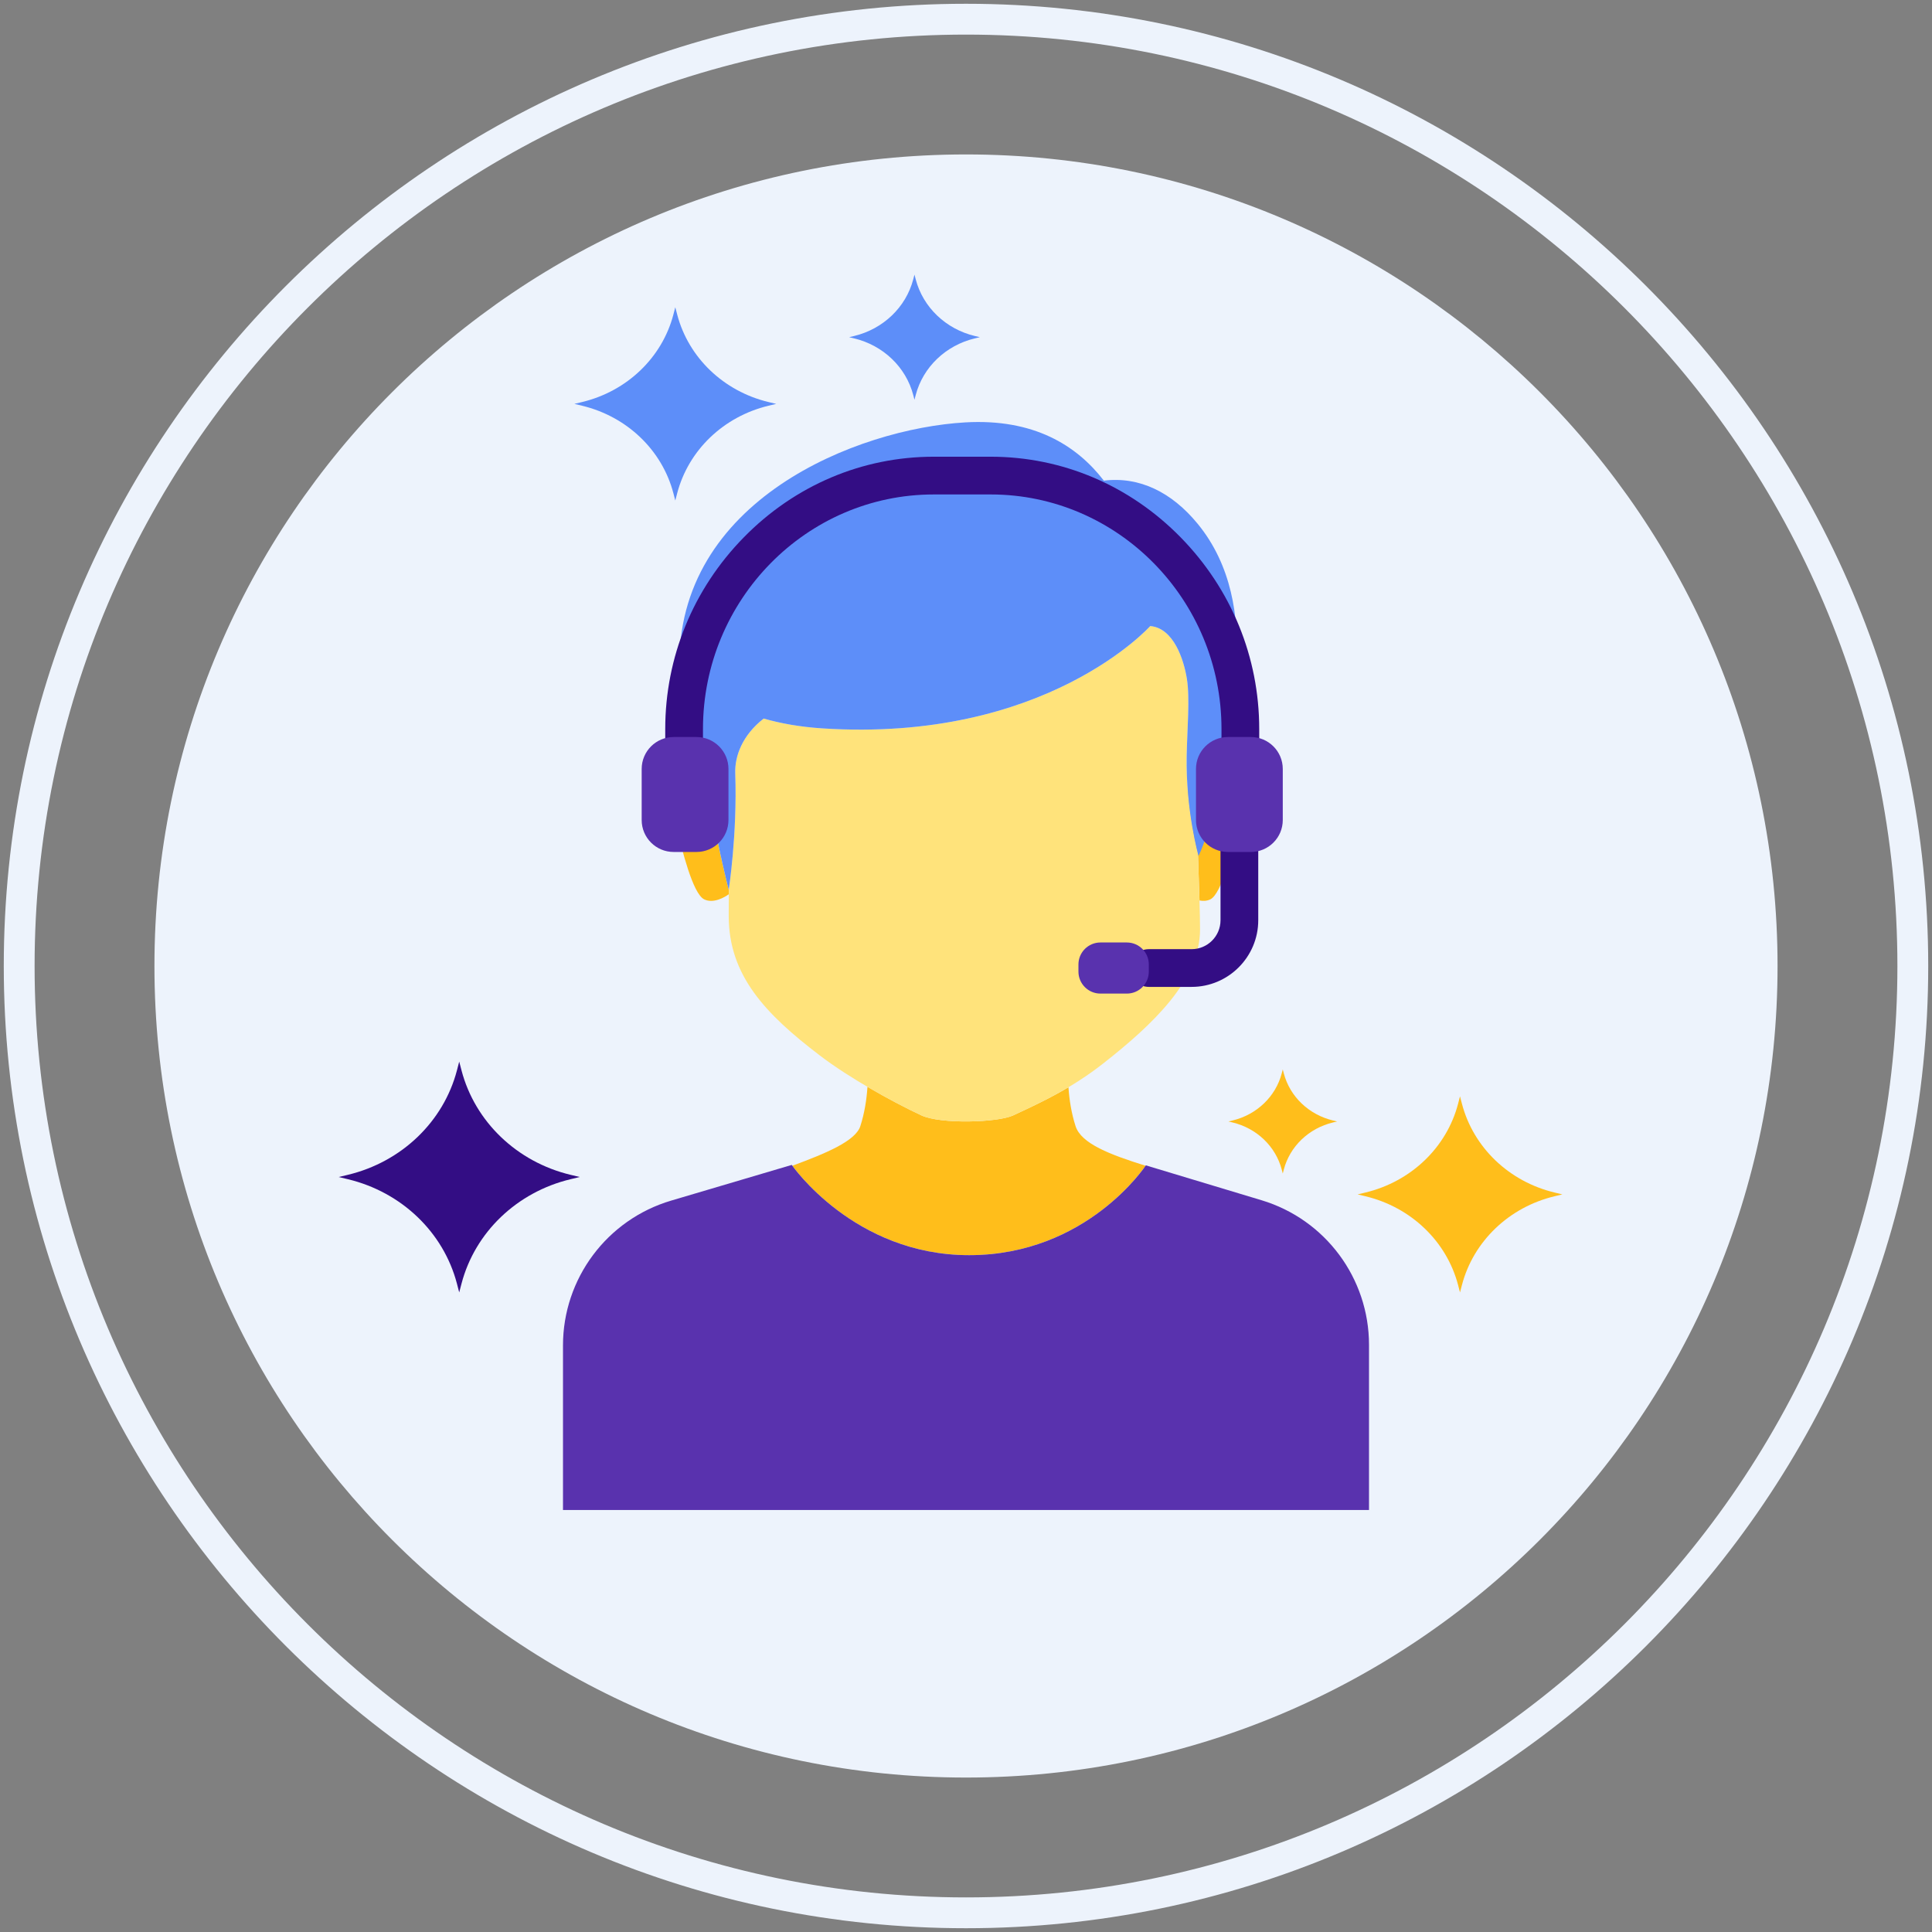 <svg xmlns="http://www.w3.org/2000/svg" xmlns:xlink="http://www.w3.org/1999/xlink" id="Layer_1" x="0px" y="0px" viewBox="0 0 512 512" style="enable-background:new 0 0 512 512;" xml:space="preserve"><rect x="0" y="0" width="512" height="512" fill="#808080" stroke="none"/><style type="text/css">	.st0{fill:#35216D;}	.st1{fill:#EDF3FC;}	.st2{fill:#330D84;}	.st3{fill:#FFBE1B;}	.st4{fill:#0061F3;}	.st5{fill:#8C7BFD;}	.st6{fill:#FFFFFF;}	.st7{fill:#5932AE;}	.st8{fill:#1C46C4;}	.st9{fill:#6857E5;}	.st10{fill:#5D8EF9;}	.st11{fill:#8AC9F9;}	.st12{fill:#FFE37B;}	.st13{fill:#FFD000;}	.st14{fill:#2EF39E;}	.st15{fill:#330D84;stroke:#330D84;stroke-width:0.631;stroke-linecap:round;stroke-linejoin:round;stroke-miterlimit:10;}	.st16{fill:#FFFFFF;stroke:#FFFFFF;stroke-width:0.737;stroke-linecap:round;stroke-linejoin:round;stroke-miterlimit:10;}	.st17{fill:none;}	.st18{fill:#FDB813;}</style><g>	<g>		<g>			<path class="st1" d="M255.999,40.928c-118.778,0-215.071,96.294-215.071,215.074c0,118.776,96.292,215.068,215.071,215.068     S471.07,374.778,471.07,256.002C471.07,137.222,374.777,40.928,255.999,40.928z"></path>		</g>	</g>	<g>		<g>			<path class="st1" d="M255.999,1C115.391,1,1,115.392,1,256.002C1,396.609,115.391,511,255.999,511S511,396.609,511,256.002     C511,115.392,396.607,1,255.999,1z M255.999,502.832c-136.103,0-246.83-110.728-246.83-246.83     c0-136.104,110.727-246.833,246.83-246.833c136.102,0,246.832,110.729,246.832,246.833     C502.831,392.104,392.101,502.832,255.999,502.832z"></path>		</g>	</g>	<path class="st3" d="M324.636,207.452c-3.396-2.768-7.913,0.185-9.893,1.77c0.655,8.696,2.27,15.323,2.736,17.098   c0.166,4.674,0.303,8.873,0.399,12.318c0.943,0.181,1.94,0.156,2.869-0.297c3.113-1.521,5.964-13.762,7.007-17.717   C328.793,216.67,329.113,211.094,324.636,207.452z"></path>	<path class="st3" d="M193.119,235.815c0,0-3.104-12.166-4.206-20.199c-0.221-1.604-1.805-4.407-3.583-9.265   c-0.898,0.102-1.781,0.434-2.6,1.101c-4.477,3.643-4.154,9.219-3.117,13.172c1.04,3.955,3.895,16.195,7.01,17.717   c2.451,1.195,5.379-0.553,6.515-1.352c0.003-0.448,0.005-0.896,0.009-1.352C193.213,235.194,193.119,235.815,193.119,235.815z"></path>	<path class="st3" d="M285.034,298.432c-1.095-3.412-1.653-6.928-1.88-10.301c-4.958,2.947-9.823,5.225-14.66,7.463   c-4.128,1.908-19.203,2.369-24.331-0.014c-3.942-1.836-9.099-4.525-14.274-7.565c-0.223,3.408-0.782,6.967-1.889,10.416   c-1.279,3.988-9.248,7.26-18.022,10.504c1.694,2.338,17.958,23.695,46.852,23.695c30.103,0,45.648-22.059,46.76-23.695   C294.191,305.985,286.531,303.102,285.034,298.432z"></path>	<path class="st12" d="M314.48,200.217c0.139-7.023,0.877-15.129,0.066-20.259c-0.81-5.133-3.514-13.51-9.723-14.049   c0,0-27.67,31.009-87.008,27.112c-5.756-0.379-10.869-1.287-15.435-2.596c-5.655,4.408-7.691,9.961-7.531,14.51   c0.525,15.307-1.449,29.018-1.704,30.701c-0.018,2.496-0.027,4.887-0.027,7.105c0,15.766,9.712,25.961,24.117,36.949   c8.035,6.131,19.59,12.473,26.927,15.889c5.128,2.383,20.203,1.922,24.331,0.014c7.752-3.586,15.576-7.277,23.734-13.66   c13.367-10.455,25.797-22.295,25.797-35.596c0-3.354-0.217-10.758-0.546-20.02C316.862,223.969,314.228,213.122,314.48,200.217z"></path>	<path class="st10" d="M317.387,138.802c-6.847-8.339-15.399-12.586-24.86-11.428c-7.2-9.368-18.607-16.479-36.723-15.437   c-28.467,1.639-76.843,20.563-75.744,65.382c1.065,25.181,8.359,34.712,8.852,38.296c1.103,8.033,4.206,20.199,4.206,20.199   s2.293-14.533,1.731-30.879c-0.16-4.549,1.876-10.101,7.531-14.51c4.566,1.309,9.679,2.217,15.435,2.596   c59.338,3.896,87.008-27.112,87.008-27.112c6.209,0.539,8.913,8.916,9.723,14.049c0.811,5.13,0.072,13.235-0.066,20.259   c-0.284,14.6,3.129,26.588,3.129,26.588s3.616-6.475,5.867-23.396C324.763,193.737,335.538,160.906,317.387,138.802z"></path>	<path class="st7" d="M334.325,318.077l-30.665-9.244c0,0-15.57,23.799-46.83,23.799c-30.57,0-47.009-23.916-47.009-23.916   l-31.952,9.455c-17.004,5.035-28.671,20.652-28.671,38.389v43.605h213.604v-43.761   C362.802,338.745,351.234,323.169,334.325,318.077L334.325,318.077z"></path>	<path class="st2" d="M328.707,215.549c-2.762,0-5-2.238-5-5v-17.345c0-34.28-27.44-62.17-61.17-62.17h-15.074   c-33.729,0-61.17,27.89-61.17,62.17v17.345c0,2.762-2.239,5-5,5s-5-2.238-5-5v-17.345c0-19.053,7.39-37.089,20.809-50.788   c13.506-13.788,31.392-21.382,50.361-21.382h15.074c18.97,0,36.854,7.594,50.361,21.382c13.419,13.699,20.809,31.735,20.809,50.788   v17.345C333.707,213.311,331.469,215.549,328.707,215.549z"></path>	<path class="st2" d="M315.783,261.538h-11.334c-2.762,0-5-2.238-5-5s2.238-5,5-5h11.334c4.228,0,7.666-3.438,7.666-7.666v-28.865   c0-2.762,2.238-5,5-5s5,2.238,5,5v28.865C333.449,253.613,325.524,261.538,315.783,261.538z"></path>	<path class="st7" d="M184.582,225.781h-6.062c-4.677,0-8.469-3.792-8.469-8.469v-13.526c0-4.677,3.792-8.469,8.469-8.469h6.062   c4.677,0,8.469,3.792,8.469,8.469v13.526C193.051,221.989,189.259,225.781,184.582,225.781z"></path>	<path class="st7" d="M331.48,225.781h-6.062c-4.677,0-8.469-3.792-8.469-8.469v-13.526c0-4.677,3.792-8.469,8.469-8.469h6.062   c4.677,0,8.469,3.792,8.469,8.469v13.526C339.949,221.989,336.157,225.781,331.48,225.781z"></path>	<path class="st7" d="M298.621,263.31h-6.994c-3.219,0-5.828-2.609-5.828-5.828v-1.887c0-3.219,2.609-5.828,5.828-5.828h6.994   c3.219,0,5.828,2.609,5.828,5.828v1.887C304.449,260.701,301.84,263.31,298.621,263.31z"></path>	<path class="st10" d="M203.67,106.548l2.037,0.485l-2.037,0.487c-11.912,2.859-21.209,11.769-24.202,23.177l-0.51,1.948   l-0.505-1.948c-2.99-11.408-12.292-20.318-24.208-23.177l-2.029-0.487l2.029-0.485c11.916-2.86,21.219-11.773,24.208-23.178   l0.505-1.949l0.51,1.949C182.46,94.775,191.758,103.688,203.67,106.548L203.67,106.548z"></path>	<path class="st10" d="M258.344,89.043l1.319,0.314l-1.319,0.315c-7.712,1.851-13.732,7.62-15.669,15.006l-0.33,1.261l-0.327-1.261   c-1.936-7.386-7.958-13.155-15.673-15.006l-1.313-0.315l1.313-0.314c7.715-1.852,13.738-7.622,15.673-15.006l0.327-1.262   l0.33,1.262C244.612,81.421,250.631,87.192,258.344,89.043L258.344,89.043z"></path>	<path class="st2" d="M151.205,311.34l2.433,0.579l-2.433,0.582c-14.224,3.414-25.326,14.054-28.899,27.676l-0.609,2.326   l-0.603-2.326c-3.57-13.622-14.678-24.262-28.907-27.676l-2.423-0.582l2.423-0.579c14.229-3.415,25.337-14.058,28.907-27.677   l0.603-2.328l0.609,2.328C125.878,297.281,136.981,307.925,151.205,311.34L151.205,311.34z"></path>	<path class="st3" d="M353.258,296.94l1.098,0.261l-1.098,0.262c-6.417,1.54-11.425,6.34-13.037,12.485l-0.275,1.049l-0.272-1.049   c-1.61-6.145-6.621-10.945-13.04-12.485l-1.093-0.262l1.093-0.261c6.419-1.54,11.43-6.342,13.04-12.485l0.272-1.05l0.275,1.05   C341.834,290.598,346.842,295.399,353.258,296.94L353.258,296.94z"></path>	<path class="st3" d="M411.98,316.033l2.067,0.492l-2.067,0.494c-12.082,2.9-21.512,11.937-24.547,23.508l-0.518,1.976l-0.513-1.976   c-3.032-11.571-12.468-20.608-24.554-23.508l-2.058-0.494l2.058-0.492c12.086-2.901,21.522-11.941,24.554-23.509l0.513-1.977   l0.518,1.977C390.467,304.091,399.898,313.132,411.98,316.033L411.98,316.033z"></path></g></svg>